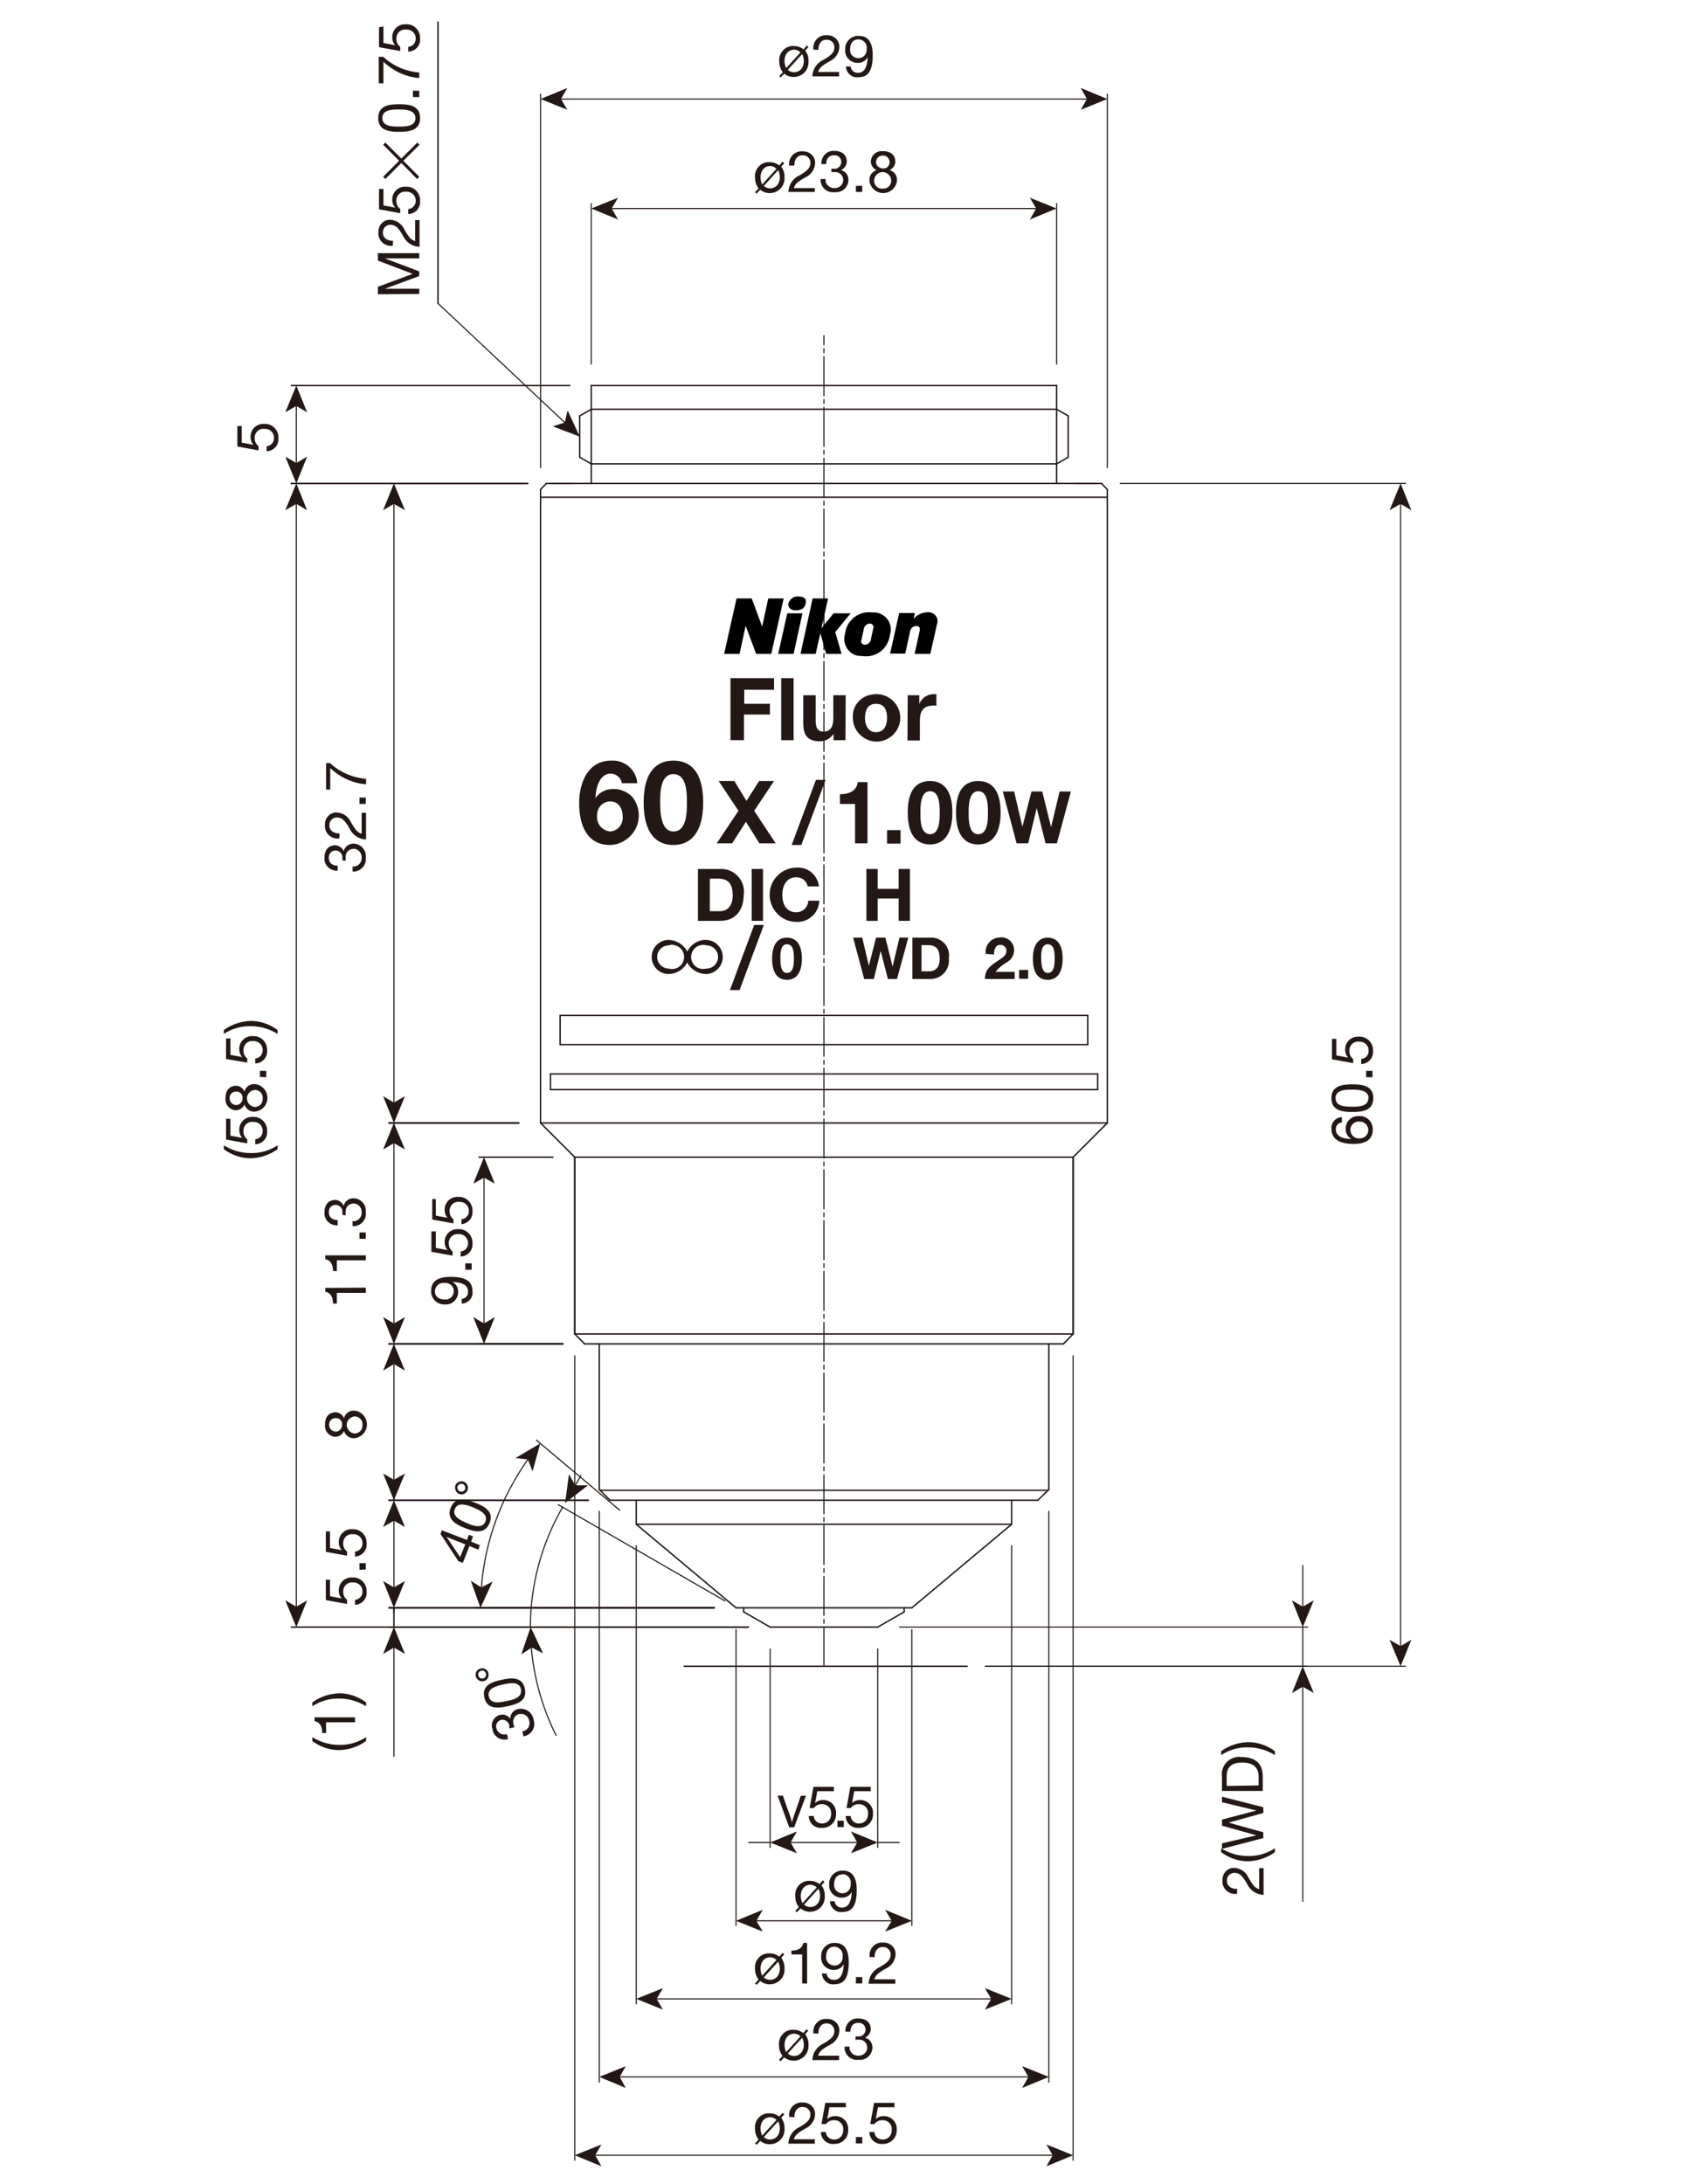 <?xml version="1.0" encoding="UTF-8"?>
<!-- Generator: Adobe Illustrator 23.0.1, SVG Export Plug-In . SVG Version: 6.00 Build 0)  -->
<svg xmlns="http://www.w3.org/2000/svg" xmlns:xlink="http://www.w3.org/1999/xlink" id="_x30_" x="0px" y="0px" width="612px" height="792px" viewBox="0 0 612 792" style="enable-background:new 0 0 612 792;" xml:space="preserve">
<style type="text/css">
	
		.st0{fill:none;stroke:#231815;stroke-width:0.4;stroke-linecap:round;stroke-linejoin:round;stroke-dasharray:14.17,1.42,1.42,1.42;}
	.st1{fill:none;stroke:#231815;stroke-width:0.51;stroke-linecap:round;stroke-linejoin:round;}
	.st2{fill:#231815;}
	.st3{fill:none;stroke:#231815;stroke-width:0.4;}
	.st4{fill:none;stroke:#231815;stroke-width:0.4;stroke-linecap:round;stroke-linejoin:round;}
</style>
<g id="MO_001_VIEW_PV">
	<g id="LINE">
		<line class="st0" x1="298.9" y1="604.2" x2="298.9" y2="121.7"></line>
	</g>
	<g id="LINE-2">
		<line class="st1" x1="350.9" y1="604.2" x2="248.2" y2="604.2"></line>
	</g>
	<g id="LINE-3">
		<line class="st1" x1="398.5" y1="175.3" x2="298.9" y2="175.3"></line>
	</g>
	<g id="LINE-4">
		<line class="st1" x1="387.5" y1="165.8" x2="387.5" y2="150.8"></line>
	</g>
	<g id="LINE-5">
		<line class="st1" x1="383.3" y1="175.3" x2="383.3" y2="168.2"></line>
	</g>
	<g id="LINE-6">
		<line class="st1" x1="387.5" y1="150.8" x2="383.3" y2="148.4"></line>
	</g>
	<g id="LINE-7">
		<line class="st1" x1="383.3" y1="168.2" x2="383.3" y2="148.4"></line>
	</g>
	<g id="LINE-8">
		<line class="st1" x1="383.3" y1="148.4" x2="383.3" y2="139.8"></line>
	</g>
	<g id="LINE-9">
		<line class="st1" x1="376.5" y1="544" x2="298.9" y2="544"></line>
	</g>
	<g id="LINE-10">
		<line class="st1" x1="383.3" y1="139.8" x2="298.9" y2="139.8"></line>
	</g>
	<g id="LINE-11">
		<line class="st1" x1="380.5" y1="540.1" x2="376.5" y2="544"></line>
	</g>
	<g id="LINE-12">
		<line class="st1" x1="399.6" y1="175.3" x2="390.4" y2="175.3"></line>
	</g>
	<g id="LINE-13">
		<line class="st1" x1="399.6" y1="175.3" x2="401.7" y2="177.5"></line>
	</g>
	<g id="LINE-14">
		<line class="st1" x1="401.7" y1="180.3" x2="298.9" y2="180.3"></line>
	</g>
	<g id="LINE-15">
		<line class="st1" x1="318.4" y1="590" x2="298.9" y2="590"></line>
	</g>
	<g id="LINE-16">
		<line class="st1" x1="318.4" y1="590" x2="328" y2="584.5"></line>
	</g>
	<g id="LINE-17">
		<line class="st1" x1="401.7" y1="407.2" x2="401.7" y2="177.5"></line>
	</g>
	<g id="LINE-18">
		<line class="st1" x1="389.3" y1="419.6" x2="401.7" y2="407.2"></line>
	</g>
	<g id="LINE-19">
		<line class="st1" x1="389.3" y1="483.7" x2="389.3" y2="419.6"></line>
	</g>
	<g id="LINE-20">
		<line class="st1" x1="385.8" y1="487.3" x2="298.9" y2="487.3"></line>
	</g>
	<g id="LINE-21">
		<line class="st1" x1="389.3" y1="483.7" x2="389.3" y2="419.6"></line>
	</g>
	<g id="LINE-22">
		<line class="st1" x1="389.3" y1="483.7" x2="385.8" y2="487.3"></line>
	</g>
	<g id="LINE-23">
		<line class="st1" x1="380.5" y1="540.1" x2="380.5" y2="487.3"></line>
	</g>
	<g id="LINE-24">
		<line class="st1" x1="330.8" y1="583" x2="367" y2="552.7"></line>
	</g>
	<g id="LINE-25">
		<line class="st1" x1="367" y1="552.7" x2="367" y2="544"></line>
	</g>
	<g id="LINE-26">
		<line class="st1" x1="298.9" y1="583" x2="330.8" y2="583"></line>
	</g>
	<g id="LINE-27">
		<line class="st1" x1="298.9" y1="552.7" x2="367" y2="552.7"></line>
	</g>
	<g id="LINE-28">
		<line class="st1" x1="380.1" y1="540.4" x2="298.9" y2="540.4"></line>
	</g>
	<g id="LINE-29">
		<line class="st1" x1="389.3" y1="483.7" x2="298.9" y2="483.7"></line>
	</g>
	<g id="LINE-30">
		<line class="st1" x1="389.3" y1="419.6" x2="298.9" y2="419.6"></line>
	</g>
	<g id="LINE-31">
		<line class="st1" x1="328" y1="584.5" x2="328" y2="583"></line>
	</g>
	<g id="LINE-32">
		<line class="st1" x1="298.9" y1="407.2" x2="401.7" y2="407.2"></line>
	</g>
	<g id="LINE-33">
		<line class="st1" x1="383.3" y1="148.4" x2="298.9" y2="148.4"></line>
	</g>
	<g id="LINE-34">
		<line class="st1" x1="383.3" y1="168.2" x2="298.9" y2="168.2"></line>
	</g>
	<g id="LINE-35">
		<line class="st1" x1="383.3" y1="168.2" x2="387.5" y2="165.8"></line>
	</g>
	<g id="LINE-36">
		<line class="st1" x1="199.3" y1="175.3" x2="298.9" y2="175.3"></line>
	</g>
	<g id="LINE-37">
		<line class="st1" x1="210.3" y1="165.8" x2="210.3" y2="150.8"></line>
	</g>
	<g id="LINE-38">
		<line class="st1" x1="214.5" y1="175.3" x2="214.5" y2="168.2"></line>
	</g>
	<g id="LINE-39">
		<line class="st1" x1="210.3" y1="150.8" x2="214.5" y2="148.4"></line>
	</g>
	<g id="LINE-40">
		<line class="st1" x1="214.5" y1="168.2" x2="214.5" y2="148.4"></line>
	</g>
	<g id="LINE-41">
		<line class="st1" x1="214.5" y1="148.4" x2="214.5" y2="139.8"></line>
	</g>
	<g id="LINE-42">
		<line class="st1" x1="221.3" y1="544" x2="298.9" y2="544"></line>
	</g>
	<g id="LINE-43">
		<line class="st1" x1="214.5" y1="139.8" x2="298.9" y2="139.8"></line>
	</g>
	<g id="LINE-44">
		<line class="st1" x1="217.4" y1="540.1" x2="221.3" y2="544"></line>
	</g>
	<g id="LINE-45">
		<line class="st1" x1="198.2" y1="175.3" x2="207.4" y2="175.3"></line>
	</g>
	<g id="LINE-46">
		<line class="st1" x1="198.2" y1="175.3" x2="196.1" y2="177.5"></line>
	</g>
	<g id="LINE-47">
		<line class="st1" x1="196.1" y1="180.3" x2="298.9" y2="180.3"></line>
	</g>
	<g id="LINE-48">
		<line class="st1" x1="279.4" y1="590" x2="298.9" y2="590"></line>
	</g>
	<g id="LINE-49">
		<line class="st1" x1="279.4" y1="590" x2="269.8" y2="584.5"></line>
	</g>
	<g id="LINE-50">
		<line class="st1" x1="196.1" y1="407.2" x2="196.1" y2="177.5"></line>
	</g>
	<g id="LINE-51">
		<line class="st1" x1="208.5" y1="419.6" x2="196.1" y2="407.2"></line>
	</g>
	<g id="LINE-52">
		<line class="st1" x1="208.5" y1="483.7" x2="208.5" y2="419.6"></line>
	</g>
	<g id="LINE-53">
		<line class="st1" x1="212.1" y1="487.3" x2="298.9" y2="487.3"></line>
	</g>
	<g id="LINE-54">
		<line class="st1" x1="208.5" y1="483.7" x2="208.5" y2="419.6"></line>
	</g>
	<g id="LINE-55">
		<line class="st1" x1="208.5" y1="483.7" x2="212.1" y2="487.3"></line>
	</g>
	<g id="LINE-56">
		<line class="st1" x1="217.4" y1="540.1" x2="217.4" y2="487.3"></line>
	</g>
	<g id="LINE-57">
		<line class="st1" x1="267" y1="583" x2="230.8" y2="552.7"></line>
	</g>
	<g id="LINE-58">
		<line class="st1" x1="230.8" y1="552.7" x2="230.8" y2="544"></line>
	</g>
	<g id="LINE-59">
		<line class="st1" x1="298.9" y1="583" x2="267" y2="583"></line>
	</g>
	<g id="LINE-60">
		<line class="st1" x1="298.9" y1="552.7" x2="230.8" y2="552.7"></line>
	</g>
	<g id="LINE-61">
		<line class="st1" x1="217.7" y1="540.4" x2="298.9" y2="540.4"></line>
	</g>
	<g id="LINE-62">
		<line class="st1" x1="208.5" y1="483.7" x2="298.9" y2="483.7"></line>
	</g>
	<g id="LINE-63">
		<line class="st1" x1="208.5" y1="419.6" x2="298.9" y2="419.6"></line>
	</g>
	<g id="LINE-64">
		<line class="st1" x1="269.8" y1="584.5" x2="269.8" y2="583"></line>
	</g>
	<g id="LINE-65">
		<line class="st1" x1="298.9" y1="407.2" x2="196.1" y2="407.2"></line>
	</g>
	<g id="LINE-66">
		<line class="st1" x1="214.5" y1="148.4" x2="298.9" y2="148.4"></line>
	</g>
	<g id="LINE-67">
		<line class="st1" x1="214.5" y1="168.2" x2="298.9" y2="168.2"></line>
	</g>
	<g id="LINE-68">
		<line class="st1" x1="214.5" y1="168.2" x2="210.3" y2="165.8"></line>
	</g>
	<g id="LINE-69">
		<line class="st1" x1="203.2" y1="378.8" x2="298.9" y2="378.8"></line>
	</g>
	<g id="LINE-70">
		<line class="st1" x1="199.7" y1="395.1" x2="298.9" y2="395.1"></line>
	</g>
	<g id="LINE-71">
		<line class="st1" x1="199.7" y1="389.4" x2="298.9" y2="389.4"></line>
	</g>
	<g id="LINE-72">
		<line class="st1" x1="203.2" y1="368.2" x2="298.9" y2="368.2"></line>
	</g>
	<g id="LINE-73">
		<line class="st1" x1="203.2" y1="378.8" x2="203.2" y2="368.2"></line>
	</g>
	<g id="LINE-74">
		<line class="st1" x1="199.7" y1="395.1" x2="199.7" y2="389.4"></line>
	</g>
	<g id="LINE-75">
		<line class="st1" x1="394.6" y1="378.8" x2="298.9" y2="378.8"></line>
	</g>
	<g id="LINE-76">
		<line class="st1" x1="398.2" y1="395.1" x2="298.9" y2="395.1"></line>
	</g>
	<g id="LINE-77">
		<line class="st1" x1="398.2" y1="389.4" x2="298.9" y2="389.4"></line>
	</g>
	<g id="LINE-78">
		<line class="st1" x1="394.6" y1="368.2" x2="298.9" y2="368.2"></line>
	</g>
	<g id="LINE-79">
		<line class="st1" x1="394.6" y1="378.8" x2="394.6" y2="368.2"></line>
	</g>
	<g id="LINE-80">
		<line class="st1" x1="398.2" y1="395.1" x2="398.2" y2="389.4"></line>
	</g>
	<g id="MTEXT">
		<path class="st2" d="M137.1,106.7V104l12.6-4.7l-12.6-4.8v-2.7h15v1.9h-12.5l12.5,4.7v1.7l-12.5,4.6h12.5v1.9L137.1,106.7z"></path>
		<path class="st2" d="M142.5,89.1c-2.5,0.4-4.9-1.4-5.2-3.9c0-0.3-0.1-0.6,0-0.9c-0.2-2.3,1.5-4.4,3.8-4.6c0.2,0,0.3,0,0.5,0    c2.2,0.1,4.2,1.5,5.1,3.5c1.1,1.9,2.1,3.8,3.9,4.2v-7.6h1.6v9.7c-2.7-0.1-5-1.7-6.1-4.2c-1.5-2.5-2.5-3.8-4.5-3.8    c-1.5,0-2.7,1.2-2.7,2.7c0,0.1,0,0.1,0,0.2c0,2.1,1.9,3,3.7,2.9L142.5,89.1z"></path>
		<path class="st2" d="M139.1,68.5v6l4.3,0.8l0,0c-0.7-0.7-1.1-1.7-1.1-2.8c-0.1-2.6,1.9-4.7,4.4-4.8c0.2,0,0.5,0,0.7,0    c2.7-0.1,4.9,2.1,5,4.7c0,0.2,0,0.3,0,0.5c0.2,2.4-1.6,4.5-4,4.7c-0.1,0-0.2,0-0.3,0v-1.8c1.6-0.1,2.8-1.5,2.7-3.1    c0-1.7-1.3-3.1-3.1-3.2c-0.1,0-0.3,0-0.4,0c-1.8-0.2-3.3,1.1-3.5,2.9c0,0.2,0,0.4,0,0.6c0,1.1,0.5,2.1,1.4,2.8v1.5l-7.7-1.4v-7.4    L139.1,68.5z"></path>
		<path class="st2" d="M151.4,51.7l0.8,0.8l-5.9,5.8l5.8,5.8l-0.8,0.8l-5.7-5.8l-5.8,5.8l-0.8-0.8l5.8-5.8l-5.8-5.8l0.8-0.8l5.8,5.8    L151.4,51.7z"></path>
		<path class="st2" d="M137.2,42.8c0-4.7,4.3-5,7.6-5s7.6,0.3,7.6,5s-4.3,5-7.6,5S137.2,47.5,137.2,42.8z M150.7,42.8    c0-3-3.8-3.1-6-3.1c-2.2,0-6,0-6,3.1c0,3.1,3.8,3.1,6,3.1C147,45.9,150.8,45.9,150.7,42.8L150.7,42.8z"></path>
		<path class="st2" d="M149.8,35.2v-2.3h2.3v2.3H149.8z"></path>
		<path class="st2" d="M139,20.6c3.6,3.3,8.2,5.3,13.1,5.7v2c-4.9-0.4-9.4-2.5-13-5.9v7.8h-1.7v-9.6H139z"></path>
		<path class="st2" d="M139.1,9.6v6l4.3,0.8l0,0c-0.7-0.7-1.1-1.7-1.1-2.8c-0.1-2.6,1.9-4.7,4.4-4.8c0.2,0,0.5,0,0.7,0    c2.7-0.1,4.9,2.1,5,4.7c0,0.2,0,0.3,0,0.5c0.2,2.4-1.6,4.5-4,4.7c-0.1,0-0.2,0-0.3,0v-1.7c1.6-0.1,2.8-1.5,2.7-3.1    c0-1.7-1.3-3.1-3.1-3.2c-0.1,0-0.3,0-0.4,0c-1.8-0.2-3.3,1.1-3.5,2.9c0,0.2,0,0.4,0,0.6c0,1.1,0.5,2.1,1.4,2.8v1.5l-7.7-1.4V9.9    L139.1,9.6z"></path>
	</g>
	<g id="MTEXT-2">
		<path class="st2" d="M292.1,18.3c0.8,1.1,1.3,2.5,1.2,3.9c0.2,3-2,5.5-5,5.7c-1.4,0.1-2.7-0.3-3.8-1.2l-1.3,1.4l-0.5-0.5l1.3-1.4    c-0.9-1.1-1.3-2.5-1.3-3.9c-0.3-2.8,1.8-5.4,4.6-5.6c0.2,0,0.4,0,0.7,0c1.3,0,2.5,0.4,3.5,1.2l1.2-1.4l0.6,0.6L292.1,18.3z     M290.4,19c-0.6-0.6-1.5-1-2.3-1c-1.9,0-3.5,1.5-3.5,4.1c0,0.9,0.2,1.8,0.6,2.6L290.4,19z M285.8,25.3c0.6,0.6,1.4,0.9,2.3,0.9    c1.9,0,3.5-1.5,3.5-4.1c0-0.9-0.2-1.7-0.6-2.5L285.8,25.3z"></path>
		<path class="st2" d="M295.1,18c-0.4-2.5,1.4-4.9,3.9-5.2c0.3,0,0.6-0.1,0.9,0c2.3-0.2,4.4,1.5,4.6,3.8c0,0.2,0,0.3,0,0.5    c-0.1,2.2-1.5,4.2-3.5,5.1c-1.9,1.1-3.8,2.1-4.2,3.9h7.6v1.6h-9.7c0.1-2.7,1.7-5,4.2-6.1c2.5-1.5,3.8-2.5,3.8-4.5    c0-1.5-1.2-2.7-2.7-2.7c-0.1,0-0.1,0-0.2,0c-2.1,0-3,1.9-2.9,3.7L295.1,18z"></path>
		<path class="st2" d="M308.6,24.1c0.1,1.4,1.3,2.4,2.7,2.3c2.2,0,3.3-1.9,3.5-5.7l0,0c-0.7,1.3-2,2.1-3.5,2.1    c-2.5,0.1-4.6-1.8-4.7-4.2c0-0.2,0-0.5,0-0.7c-0.1-2.6,1.9-4.7,4.4-4.9c0.2,0,0.3,0,0.5,0c2.8,0,5.1,1.5,5.1,7s-1.5,8-5.2,8    c-2.2,0.3-4.2-1.3-4.5-3.6c0-0.1,0-0.2,0-0.3L308.6,24.1z M311.3,14.3c-2.1,0-2.9,1.7-2.9,3.5c-0.2,1.7,1,3.1,2.7,3.3    c1.7,0.2,3.1-1,3.3-2.7c0-0.2,0-0.4,0-0.6c0.3-1.7-0.9-3.3-2.6-3.5C311.7,14.3,311.5,14.3,311.3,14.3L311.3,14.3z"></path>
	</g>
	<g id="LINE-81">
		<line class="st3" x1="203" y1="35.9" x2="394.9" y2="35.9"></line>
		<polygon class="st2" points="196.1,35.9 205.8,39.8 203.5,35.9 205.8,31.9   "></polygon>
		<polygon class="st2" points="401.7,35.9 392.1,39.8 394.3,35.9 392.1,31.9   "></polygon>
	</g>
	<g id="LINE-82">
		<line class="st4" x1="196.1" y1="169.6" x2="196.1" y2="34.1"></line>
	</g>
	<g id="LINE-83">
		<line class="st4" x1="401.7" y1="169.6" x2="401.7" y2="34.1"></line>
	</g>
	<g id="MTEXT-3">
		<path class="st2" d="M292.4,651.1l-4.3,11.5h-1.8l-4.2-11.5h1.9l2.4,6.8c0.4,1,0.7,2,0.9,2.9l0,0c0.2-0.9,0.6-1.9,0.9-2.9l2.3-6.7    L292.4,651.1z"></path>
		<path class="st2" d="M302.5,649.5h-6l-0.8,4.3l0,0c0.7-0.7,1.7-1.1,2.8-1.1c2.6-0.1,4.7,1.9,4.8,4.4c0,0.2,0,0.5,0,0.7    c0.1,2.7-2.1,4.9-4.7,5c-0.2,0-0.3,0-0.5,0c-2.4,0.2-4.5-1.6-4.7-4c0-0.1,0-0.2,0-0.3h1.8c0.1,1.6,1.5,2.8,3.1,2.7    c1.7,0,3.1-1.3,3.2-3.1c0-0.1,0-0.3,0-0.4c0.2-1.8-1.1-3.3-2.9-3.5c-0.2,0-0.4,0-0.6,0c-1.1,0-2.1,0.5-2.8,1.4h-1.5l1.4-7.7h7.4    L302.5,649.5z"></path>
		<path class="st2" d="M303.8,660.2h2.3v2.3h-2.3V660.2z"></path>
		<path class="st2" d="M315.9,649.5h-6l-0.8,4.3l0,0c0.7-0.7,1.7-1.1,2.8-1.1c2.6-0.1,4.7,1.9,4.8,4.4c0,0.2,0,0.5,0,0.7    c0.1,2.7-2.1,4.9-4.7,5c-0.2,0-0.3,0-0.5,0c-2.4,0.2-4.5-1.6-4.7-4c0-0.1,0-0.2,0-0.3h1.8c0.1,1.6,1.5,2.8,3.1,2.7    c1.7,0,3.1-1.3,3.2-3.1c0-0.1,0-0.3,0-0.4c0.2-1.8-1.1-3.3-2.9-3.5c-0.2,0-0.4,0-0.6,0c-1.1,0-2.1,0.5-2.8,1.4h-1.5l1.4-7.7h7.4    L315.9,649.5z"></path>
	</g>
	<g id="LINE-84">
		<line class="st3" x1="286.3" y1="668.1" x2="311.5" y2="668.1"></line>
		<polygon class="st2" points="279.4,668.1 289.1,672 286.8,668.1 289.1,664.1   "></polygon>
		<polygon class="st2" points="318.4,668.1 308.7,672 311,668.1 308.7,664.1   "></polygon>
	</g>
	<g id="LINE-85">
		<line class="st4" x1="279.4" y1="597.9" x2="279.4" y2="669.9"></line>
	</g>
	<g id="LINE-86">
		<line class="st4" x1="318.4" y1="597.9" x2="318.4" y2="669.9"></line>
	</g>
	<g id="LINE-87">
		<line class="st4" x1="271.6" y1="668.1" x2="279.4" y2="668.1"></line>
	</g>
	<g id="LINE-88">
		<line class="st4" x1="318.4" y1="668.1" x2="326.2" y2="668.1"></line>
	</g>
	<g id="MTEXT-4">
		<path class="st2" d="M283.4,709.9c0.8,1.1,1.3,2.5,1.2,3.9c0.2,3-2,5.5-5,5.7c-1.4,0.1-2.7-0.3-3.8-1.2l-1.3,1.4l-0.6-0.5l1.3-1.4    c-0.9-1.1-1.3-2.5-1.3-3.9c-0.3-2.8,1.8-5.4,4.6-5.6c0.2,0,0.4,0,0.7,0c1.3,0,2.5,0.4,3.5,1.2l1.2-1.4l0.6,0.6L283.4,709.9z     M281.7,710.7c-0.6-0.6-1.5-1-2.3-1c-1.9,0-3.5,1.5-3.5,4.1c0,0.9,0.2,1.8,0.6,2.6L281.7,710.7z M277.1,717    c0.6,0.6,1.4,0.9,2.3,0.9c1.9,0,3.5-1.5,3.5-4.1c0-0.9-0.2-1.7-0.6-2.5L277.1,717z"></path>
		<path class="st2" d="M292.8,719.2h-1.8v-10.5h-3.9v-1.4c2,0,3.9-0.6,4.3-2.8h1.4V719.2z"></path>
		<path class="st2" d="M299.9,715.6c0.1,1.4,1.3,2.4,2.7,2.3c2.2,0,3.3-1.9,3.5-5.7l0,0c-0.7,1.3-2,2.1-3.5,2.1    c-2.5,0.1-4.6-1.8-4.7-4.2c0-0.2,0-0.5,0-0.7c-0.1-2.6,1.9-4.7,4.4-4.9c0.2,0,0.3,0,0.5,0c2.8,0,5.1,1.5,5.1,7c0,5.5-1.5,8-5.2,8    c-2.2,0.3-4.2-1.3-4.5-3.6c0-0.1,0-0.2,0-0.3L299.9,715.6z M302.6,705.9c-2.1,0-2.9,1.7-2.9,3.5c-0.2,1.7,1,3.1,2.7,3.3    c1.7,0.2,3.1-1,3.3-2.7c0-0.2,0-0.4,0-0.6c0.2-1.7-0.9-3.2-2.6-3.5C302.9,705.9,302.7,705.9,302.6,705.9L302.6,705.9z"></path>
		<path class="st2" d="M310.5,716.9h2.3v2.3h-2.3V716.9z"></path>
		<path class="st2" d="M315.5,709.6c-0.4-2.5,1.4-4.9,3.9-5.2c0.3,0,0.6-0.1,0.9,0c2.3-0.2,4.4,1.5,4.6,3.8c0,0.2,0,0.3,0,0.5    c-0.1,2.2-1.5,4.2-3.5,5.1c-1.9,1.1-3.8,2.1-4.2,3.9h7.6v1.6h-9.7c0.1-2.7,1.7-5,4.2-6.1c2.5-1.5,3.8-2.5,3.8-4.5    c0-1.5-1.2-2.7-2.7-2.7c-0.1,0-0.1,0-0.2,0c-2.1,0-3,1.9-2.9,3.7L315.5,709.6z"></path>
	</g>
	<g id="LINE-89">
		<line class="st3" x1="237.7" y1="724.8" x2="360.1" y2="724.8"></line>
		<polygon class="st2" points="230.8,724.8 240.5,728.7 238.2,724.8 240.5,720.9   "></polygon>
		<polygon class="st2" points="367,724.8 357.3,728.7 359.6,724.8 357.3,720.9   "></polygon>
	</g>
	<g id="LINE-90">
		<line class="st4" x1="230.8" y1="560.5" x2="230.8" y2="726.6"></line>
	</g>
	<g id="LINE-91">
		<line class="st4" x1="367" y1="560.5" x2="367" y2="726.6"></line>
	</g>
	<g id="MTEXT-5">
		<path class="st2" d="M292.1,737.6c0.8,1.1,1.3,2.5,1.2,3.9c0.2,3-2,5.5-5,5.7c-1.4,0.1-2.7-0.3-3.8-1.2l-1.3,1.4l-0.6-0.5l1.3-1.4    c-0.9-1.1-1.3-2.5-1.3-3.9c-0.3-2.8,1.8-5.4,4.6-5.6c0.2,0,0.4,0,0.7,0c1.3,0,2.5,0.4,3.5,1.2l1.2-1.4l0.6,0.6L292.1,737.6z     M290.4,738.4c-0.6-0.6-1.5-1-2.3-1c-1.9,0-3.5,1.5-3.5,4.1c0,0.9,0.2,1.8,0.6,2.6L290.4,738.4z M285.8,744.6    c0.6,0.6,1.4,0.9,2.3,0.9c1.9,0,3.5-1.5,3.5-4.1c0-0.9-0.2-1.7-0.6-2.5L285.8,744.6z"></path>
		<path class="st2" d="M295.1,737.3c-0.4-2.5,1.4-4.9,3.9-5.2c0.3,0,0.6-0.1,0.9,0c2.3-0.2,4.4,1.5,4.6,3.8c0,0.2,0,0.3,0,0.5    c-0.1,2.2-1.5,4.2-3.5,5.1c-1.9,1.1-3.8,2.1-4.2,3.9h7.6v1.6h-9.7c0.1-2.7,1.7-5,4.2-6.1c2.5-1.5,3.8-2.5,3.8-4.5    c0-1.5-1.2-2.7-2.7-2.7c-0.1,0-0.1,0-0.2,0c-2.1,0-3,1.9-2.9,3.7L295.1,737.3z"></path>
		<path class="st2" d="M310.4,738.4h0.8c1.4,0.2,2.6-0.8,2.8-2.2c0-0.1,0-0.2,0-0.3c0-1.3-1-2.4-2.4-2.4c-0.1,0-0.2,0-0.3,0    c-2,0-2.8,1.5-2.8,3.2h-1.8c-0.2-2.4,1.6-4.6,4-4.8c0.2,0,0.4,0,0.6,0c2.6,0,4.6,1.2,4.6,4c-0.1,1.3-0.9,2.4-2.1,3l0,0    c1.6,0.4,2.7,1.8,2.7,3.5c0,2.5-2.1,4.6-4.6,4.5c-0.2,0-0.3,0-0.5,0c-2.5,0.3-4.7-1.5-5-4c0-0.3,0-0.6,0-0.8h1.8    c-0.2,1.7,1.1,3.1,2.7,3.3c0.2,0,0.3,0,0.5,0c1.6,0.1,3.1-1.1,3.2-2.7c0-0.1,0-0.1,0-0.2c0-1.6-1.2-2.9-2.8-2.9    c-0.1,0-0.3,0-0.4,0h-1.1L310.4,738.4z"></path>
	</g>
	<g id="LINE-92">
		<line class="st3" x1="224.2" y1="753.1" x2="373.6" y2="753.1"></line>
		<polygon class="st2" points="217.4,753.1 227,757.1 224.8,753.1 227,749.2   "></polygon>
		<polygon class="st2" points="380.5,753.1 370.8,757.1 373.1,753.1 370.8,749.2   "></polygon>
	</g>
	<g id="LINE-93">
		<line class="st4" x1="217.4" y1="548" x2="217.4" y2="755"></line>
	</g>
	<g id="LINE-94">
		<line class="st4" x1="380.5" y1="548" x2="380.5" y2="755"></line>
	</g>
	<g id="MTEXT-6">
		<path class="st2" d="M283.4,767.9c0.8,1.1,1.3,2.5,1.2,3.9c0.2,3-2,5.5-5,5.7c-1.4,0.1-2.7-0.3-3.8-1.2l-1.3,1.4l-0.6-0.5l1.3-1.4    c-0.9-1.1-1.3-2.5-1.3-3.9c-0.3-2.8,1.8-5.4,4.6-5.6c0.2,0,0.4,0,0.7,0c1.3,0,2.5,0.4,3.5,1.2l1.2-1.4l0.6,0.6L283.4,767.9z     M281.7,768.7c-0.6-0.6-1.5-1-2.3-1c-1.9,0-3.5,1.5-3.5,4.1c0,0.9,0.2,1.8,0.6,2.6L281.7,768.7z M277.1,774.9    c0.6,0.6,1.4,0.9,2.3,0.9c1.9,0,3.5-1.5,3.5-4.1c0-0.9-0.2-1.7-0.6-2.5L277.1,774.9z"></path>
		<path class="st2" d="M286.3,767.6c-0.4-2.5,1.4-4.9,3.9-5.2c0.3,0,0.6-0.1,0.9,0c2.3-0.2,4.4,1.5,4.6,3.8c0,0.2,0,0.3,0,0.5    c-0.1,2.2-1.5,4.2-3.5,5.1c-1.9,1.1-3.8,2.1-4.2,3.9h7.6v1.6H286c0.1-2.7,1.7-5,4.2-6.1c2.5-1.5,3.8-2.5,3.8-4.5    c0-1.5-1.2-2.7-2.7-2.7c-0.1,0-0.1,0-0.2,0c-2.1,0-3,1.9-2.9,3.7L286.3,767.6z"></path>
		<path class="st2" d="M306.9,764.1h-6l-0.8,4.3l0,0c0.7-0.7,1.7-1.1,2.8-1.1c2.6-0.1,4.7,1.9,4.8,4.4c0,0.2,0,0.5,0,0.7    c0.1,2.7-2.1,4.9-4.7,5c-0.2,0-0.3,0-0.5,0c-2.4,0.2-4.5-1.6-4.7-4c0-0.1,0-0.2,0-0.3h1.8c0.1,1.6,1.5,2.8,3.1,2.7    c1.7,0,3.1-1.3,3.2-3.1c0-0.1,0-0.3,0-0.4c0.2-1.8-1.1-3.3-2.9-3.5c-0.2,0-0.4,0-0.6,0c-1.1,0-2.1,0.5-2.8,1.4H298l1.4-7.7h7.4    L306.9,764.1z"></path>
		<path class="st2" d="M310.5,774.9h2.3v2.3h-2.3V774.9z"></path>
		<path class="st2" d="M324.5,764.1h-6l-0.8,4.3l0,0c0.7-0.7,1.7-1.1,2.8-1.1c2.6-0.1,4.7,1.9,4.8,4.4c0,0.2,0,0.5,0,0.7    c0.1,2.7-2.1,4.9-4.7,5c-0.2,0-0.3,0-0.5,0c-2.4,0.2-4.5-1.6-4.7-4c0-0.1,0-0.2,0-0.3h1.8c0.1,1.6,1.5,2.8,3.1,2.7    c1.7,0,3.1-1.3,3.2-3.1c0-0.1,0-0.3,0-0.4c0.2-1.8-1.1-3.3-2.9-3.5c-0.2,0-0.4,0-0.6,0c-1.1,0-2.1,0.5-2.8,1.4h-1.5l1.4-7.7h7.4    L324.5,764.1z"></path>
	</g>
	<g id="LINE-95">
		<line class="st3" x1="215.4" y1="781.5" x2="382.5" y2="781.5"></line>
		<polygon class="st2" points="208.5,781.5 218.2,785.5 215.9,781.5 218.2,777.6   "></polygon>
		<polygon class="st2" points="389.3,781.5 379.6,785.5 381.9,781.5 379.6,777.6   "></polygon>
	</g>
	<g id="LINE-96">
		<line class="st4" x1="208.5" y1="491.6" x2="208.5" y2="783.3"></line>
	</g>
	<g id="LINE-97">
		<line class="st4" x1="389.3" y1="491.6" x2="389.3" y2="783.3"></line>
	</g>
	<g id="MTEXT-7">
		<path class="st2" d="M117.9,516.6c0-3.3,1.9-4.5,3.8-4.5c1.3,0,2.5,0.8,3.1,2.1c0.4-1.7,2-2.8,3.7-2.7c2.8,0.2,4.8,2.7,4.6,5.4    c-0.2,2.4-2.1,4.4-4.6,4.6c-1.7,0.1-3.2-1-3.7-2.6c-0.5,1.2-1.7,2-3.1,2.1c-2.2-0.1-3.9-1.9-3.8-4.1    C117.9,516.8,117.9,516.7,117.9,516.6z M124.1,516.6c0.1-1.3-0.8-2.3-2.1-2.4c-0.1,0-0.2,0-0.3,0c-1.2,0-2.3,1-2.3,2.2    c0,0.1,0,0.2,0,0.3c0,1.3,1,2.3,2.3,2.4S124.2,518,124.1,516.6C124.2,516.7,124.2,516.7,124.1,516.6L124.1,516.6z M131.5,516.6    c0.1-1.6-1.1-2.9-2.7-3c-0.1,0-0.1,0-0.2,0c-1.7,0.2-3,1.7-2.8,3.4c0.2,1.5,1.3,2.6,2.8,2.8c1.6,0,2.9-1.2,2.9-2.8    c0-0.2,0-0.3,0-0.5L131.5,516.6z"></path>
	</g>
	<g id="LINE-98">
		<line class="st3" x1="142.9" y1="494.2" x2="142.9" y2="537.1"></line>
		<polygon class="st2" points="142.9,487.3 139,497 142.9,494.6 146.9,497   "></polygon>
		<polygon class="st2" points="142.9,544 139,534.3 142.9,536.6 146.9,534.3   "></polygon>
	</g>
	<g id="LINE-99">
		<line class="st1" x1="204.2" y1="487.3" x2="141.1" y2="487.3"></line>
	</g>
	<g id="LINE-100">
		<line class="st1" x1="213.4" y1="544" x2="141.1" y2="544"></line>
	</g>
	<g id="MTEXT-8">
		<path class="st2" d="M119.7,572.8v6l4.3,0.8l0,0c-0.7-0.7-1.1-1.7-1.1-2.8c-0.1-2.6,1.9-4.7,4.4-4.8c0.2,0,0.5,0,0.7,0    c2.7-0.1,4.9,2.1,5,4.7c0,0.2,0,0.3,0,0.5c0.2,2.4-1.6,4.5-4,4.7c-0.1,0-0.1,0-0.2,0v-1.8c1.6-0.1,2.8-1.5,2.7-3.1    c0-1.7-1.3-3.1-3.1-3.2c-0.1,0-0.3,0-0.4,0c-1.8-0.2-3.3,1.1-3.5,2.9c0,0.2,0,0.4,0,0.6c0,1.1,0.5,2.1,1.4,2.8v1.5l-7.7-1.4v-7.4    L119.7,572.8z"></path>
		<path class="st2" d="M130.4,569.2v-2.4h2.3v2.3L130.4,569.2z"></path>
		<path class="st2" d="M119.7,555.3v6l4.3,0.8l0,0c-0.7-0.7-1.1-1.7-1.1-2.8c-0.1-2.6,1.9-4.7,4.4-4.8c0.2,0,0.5,0,0.7,0    c2.7-0.1,4.9,2.1,5,4.7c0,0.2,0,0.3,0,0.5c0.2,2.4-1.6,4.5-4,4.7c-0.1,0-0.1,0-0.2,0v-1.8c1.6-0.1,2.8-1.5,2.7-3.1    c0-1.7-1.3-3.1-3.1-3.2c-0.1,0-0.3,0-0.4,0c-1.8-0.2-3.3,1.1-3.5,2.9c0,0.2,0,0.4,0,0.6c0,1.1,0.5,2.1,1.4,2.8v1.5l-7.7-1.4v-7.4    L119.7,555.3z"></path>
	</g>
	<g id="LINE-101">
		<line class="st3" x1="142.9" y1="550.9" x2="142.9" y2="576.1"></line>
		<polygon class="st2" points="142.9,544 139,553.7 142.9,551.4 146.9,553.7   "></polygon>
		<polygon class="st2" points="142.9,583 139,573.3 142.9,575.6 146.9,573.3   "></polygon>
	</g>
	<g id="LINE-102">
		<line class="st1" x1="213.4" y1="544" x2="141.1" y2="544"></line>
	</g>
	<g id="LINE-103">
		<line class="st1" x1="259.1" y1="583" x2="141.1" y2="583"></line>
	</g>
	<g id="LINE-104">
		<line class="st1" x1="142.9" y1="542.4" x2="142.9" y2="544"></line>
	</g>
	<g id="LINE-105">
		<line class="st1" x1="142.9" y1="583" x2="142.9" y2="584.6"></line>
	</g>
	<g id="MTEXT-9">
		<path class="st2" d="M132.8,631.3c-2.9,2.1-6.3,3.2-9.8,3.3c-3.5,0-6.9-1.2-9.7-3.3v-1.4c2.9,1.8,6.2,2.8,9.7,2.8    c3.5,0.1,6.9-0.9,9.8-2.8V631.3z"></path>
		<path class="st2" d="M128.8,622.7v1.8h-10.5v3.9h-1.4c0-2-0.6-3.9-2.8-4.3v-1.4H128.8z"></path>
		<path class="st2" d="M132.8,618.7c-2.9-1.8-6.2-2.8-9.7-2.8c-3.5-0.1-6.9,0.9-9.8,2.8v-1.4c2.9-2.1,6.3-3.2,9.8-3.3    c3.5,0,6.9,1.2,9.7,3.3V618.7z"></path>
	</g>
	<g id="LINE-106">
		<line class="st1" x1="142.9" y1="583" x2="142.9" y2="590"></line>
	</g>
	<g id="LINE-107">
		<line class="st1" x1="259.1" y1="583" x2="141.1" y2="583"></line>
	</g>
	<g id="LINE-108">
		<line class="st1" x1="271.5" y1="590" x2="141.1" y2="590"></line>
	</g>
	<g id="LINE-109">
		<line class="st3" x1="142.9" y1="596.9" x2="142.9" y2="637"></line>
		<polygon class="st2" points="142.9,590 139,599.7 142.9,597.4 146.9,599.7   "></polygon>
	</g>
	<g id="LINE-110">
		<line class="st3" x1="208.5" y1="539" x2="210.8" y2="534.9"></line>
		<polygon class="st2" points="205,545 213.3,538.6 208.7,538.6 206.4,534.6   "></polygon>
	</g>
	<g id="MTEXT-10">
		<path class="st2" d="M100.7,416.7c-2.9,2.1-6.3,3.2-9.8,3.3c-3.5,0-6.9-1.2-9.7-3.3v-1.4c2.9,1.8,6.2,2.8,9.7,2.8    c3.5,0.1,6.9-0.9,9.8-2.8V416.7z"></path>
		<path class="st2" d="M83.6,405.8v6l4.3,0.8l0,0c-0.7-0.7-1.1-1.7-1.1-2.8c-0.1-2.6,1.9-4.7,4.4-4.8c0.2,0,0.5,0,0.7,0    c2.7-0.1,4.9,2.1,5,4.7c0,0.2,0,0.3,0,0.5c0.2,2.4-1.6,4.5-4,4.7c-0.1,0-0.2,0-0.3,0v-1.8c1.6-0.1,2.8-1.5,2.7-3.1    c0-1.7-1.3-3.1-3.1-3.2c-0.1,0-0.3,0-0.4,0c-1.8-0.2-3.3,1.1-3.5,2.9c0,0.2,0,0.4,0,0.6c0,1.1,0.5,2.1,1.4,2.8v1.5l-7.7-1.4v-7.5    H83.6z"></path>
		<path class="st2" d="M81.8,398.2c0-3.3,1.9-4.5,3.8-4.5c1.3,0,2.5,0.8,3.1,2.1c0.4-1.7,2-2.8,3.7-2.7c2.8,0.2,4.8,2.7,4.6,5.4    c-0.2,2.4-2.1,4.4-4.6,4.6c-1.7,0.1-3.2-1-3.7-2.6c-0.5,1.2-1.7,2-3.1,2.1c-2.2-0.1-3.9-1.9-3.8-4.1    C81.7,398.3,81.8,398.3,81.8,398.2z M88,398.2c0.1-1.3-0.8-2.3-2.1-2.4c-0.1,0-0.2,0-0.3,0c-1.2,0-2.3,1-2.3,2.2    c0,0.1,0,0.2,0,0.3c0,1.3,1,2.3,2.3,2.4S88.1,399.5,88,398.2C88.1,398.2,88.1,398.2,88,398.2L88,398.2z M95.3,398.2    c0.1-1.6-1.1-2.9-2.7-3c-0.1,0-0.1,0-0.2,0c-1.7,0.2-3,1.7-2.8,3.4c0.2,1.5,1.3,2.6,2.8,2.8c1.6,0,2.9-1.2,2.9-2.8    c0-0.2,0-0.4,0-0.5V398.2z"></path>
		<path class="st2" d="M94.3,390.5v-2.2h2.3v2.3L94.3,390.5z"></path>
		<path class="st2" d="M83.6,376.5v6l4.3,0.8l0,0c-0.7-0.7-1.1-1.7-1.1-2.8c-0.1-2.6,1.9-4.7,4.4-4.8c0.2,0,0.5,0,0.7,0    c2.7-0.1,4.9,2.1,5,4.7c0,0.2,0,0.3,0,0.5c0.2,2.4-1.6,4.5-4,4.7c-0.1,0-0.2,0-0.3,0v-1.8c1.6-0.1,2.8-1.5,2.7-3.1    c0-1.7-1.3-3.1-3.1-3.2c-0.1,0-0.3,0-0.4,0c-1.8-0.2-3.3,1.1-3.5,2.9c0,0.2,0,0.4,0,0.6c0,1.1,0.5,2.1,1.4,2.8v1.5L82,384v-7.4    L83.6,376.5z"></path>
		<path class="st2" d="M100.7,374.9c-2.9-1.8-6.2-2.8-9.7-2.8c-3.5-0.1-6.9,0.9-9.8,2.8v-1.4c2.9-2.1,6.3-3.2,9.8-3.3    c3.5,0,6.9,1.2,9.7,3.3V374.9z"></path>
	</g>
	<g id="LINE-111">
		<line class="st3" x1="107.5" y1="583.1" x2="107.5" y2="182.2"></line>
		<polygon class="st2" points="107.5,590 111.4,580.3 107.5,582.6 103.5,580.3   "></polygon>
		<polygon class="st2" points="107.5,175.3 111.4,185 107.5,182.7 103.5,185   "></polygon>
	</g>
	<g id="LINE-112">
		<line class="st1" x1="271.5" y1="590" x2="105.7" y2="590"></line>
	</g>
	<g id="LINE-113">
		<line class="st1" x1="191.4" y1="175.3" x2="105.7" y2="175.3"></line>
	</g>
	<g id="MTEXT-11">
		<path class="st2" d="M87.7,154.5v6l4.3,0.8l0,0c-0.7-0.7-1.1-1.7-1.1-2.8c-0.1-2.6,1.9-4.7,4.4-4.8c0.2,0,0.5,0,0.7,0    c2.7-0.1,4.9,2.1,5,4.7c0,0.2,0,0.3,0,0.5c0.2,2.4-1.6,4.5-4,4.7c-0.1,0-0.2,0-0.3,0v-1.8c1.6-0.1,2.8-1.5,2.7-3.1    c0-1.7-1.3-3.1-3.1-3.2c-0.1,0-0.3,0-0.4,0c-1.8-0.2-3.3,1.1-3.5,2.9c0,0.2,0,0.4,0,0.6c0,1.1,0.5,2.1,1.4,2.8v1.5l-7.7-1.4v-7.4    L87.7,154.5z"></path>
	</g>
	<g id="LINE-114">
		<line class="st3" x1="107.5" y1="168.5" x2="107.5" y2="146.7"></line>
		<polygon class="st2" points="107.5,175.3 111.4,165.6 107.5,167.9 103.5,165.6   "></polygon>
		<polygon class="st2" points="107.5,139.8 111.4,149.5 107.5,147.2 103.5,149.5   "></polygon>
	</g>
	<g id="LINE-115">
		<line class="st1" x1="191.4" y1="175.3" x2="105.7" y2="175.3"></line>
	</g>
	<g id="LINE-116">
		<line class="st1" x1="206.7" y1="139.8" x2="105.7" y2="139.8"></line>
	</g>
	<g id="MTEXT-12">
		<path class="st2" d="M486.8,407c-1.3,0.1-2.3,1.2-2.2,2.5c0,3,3.5,3.5,5.6,3.5l0,0c-1.3-0.8-2.1-2.2-2-3.7    c-0.1-2.5,1.9-4.5,4.3-4.6c0.2,0,0.3,0,0.5,0c2.6-0.2,4.8,1.8,5,4.4c0,0.2,0,0.4,0,0.6c0,4.4-4,5.1-7,5.1c-4.1,0-8-1.2-8-5.5    c-0.2-2.1,1.4-4,3.5-4.2c0.1,0,0.2,0,0.3,0L486.8,407z M493.3,412.8c1.7,0,3.1-1.4,3.1-3c0-1.7-1.4-3.1-3-3.1c0,0,0,0,0,0    c-1.6-0.3-3.2,0.8-3.5,2.5c0,0.2,0,0.4,0,0.5c0,1.7,1.3,3.1,3,3.1C492.9,412.8,493.1,412.8,493.3,412.8L493.3,412.8z"></path>
		<path class="st2" d="M483,398.2c0-4.7,4.3-5,7.6-5c3.3,0,7.6,0.3,7.6,5s-4.3,5-7.6,5C487.3,403.2,483,402.9,483,398.2z     M496.5,398.2c0-3-3.8-3.1-6-3.1s-6,0-6,3.1s3.8,3.1,6,3.1s5.9,0,5.9-3.1H496.5z"></path>
		<path class="st2" d="M495.6,390.6v-2.3h2.3v2.3H495.6z"></path>
		<path class="st2" d="M484.8,376.7v6l4.3,0.8l0,0c-0.7-0.7-1.1-1.7-1.1-2.8c-0.1-2.6,1.9-4.7,4.4-4.8c0.2,0,0.5,0,0.7,0    c2.7-0.1,4.9,2.1,5,4.7c0,0.2,0,0.3,0,0.5c0.2,2.4-1.6,4.5-4,4.7c-0.1,0-0.2,0-0.3,0v-1.8c1.6-0.1,2.8-1.5,2.7-3.1    c0-1.7-1.3-3.1-3.1-3.2c-0.1,0-0.3,0-0.4,0c-1.8-0.2-3.3,1.1-3.5,2.9c0,0.2,0,0.4,0,0.6c0,1.1,0.5,2.1,1.4,2.8v1.5l-7.7-1.4v-7.4    L484.8,376.7z"></path>
	</g>
	<g id="LINE-117">
		<line class="st3" x1="508.1" y1="182.2" x2="508.1" y2="597.4"></line>
		<polygon class="st2" points="508.1,175.3 504.1,185 508.1,182.7 512,185   "></polygon>
		<polygon class="st2" points="508.1,604.2 504.1,594.6 508.1,596.9 512,594.6   "></polygon>
	</g>
	<g id="LINE-118">
		<line class="st4" x1="406.4" y1="175.3" x2="509.9" y2="175.3"></line>
	</g>
	<g id="LINE-119">
		<line class="st4" x1="357.5" y1="604.2" x2="509.9" y2="604.2"></line>
	</g>
	<g id="MTEXT-13">
		<path class="st2" d="M448.7,686.7c-2.5,0.4-4.9-1.4-5.2-3.9c0-0.3-0.1-0.6,0-0.9c-0.2-2.3,1.5-4.4,3.8-4.6c0.2,0,0.3,0,0.5,0    c2.2,0.1,4.2,1.5,5.1,3.5c1.1,1.9,2.1,3.8,3.9,4.2v-7.6h1.6v9.7c-2.7-0.1-5-1.7-6.1-4.2c-1.5-2.5-2.5-3.8-4.5-3.8    c-1.5,0-2.7,1.2-2.7,2.7c0,0.1,0,0.1,0,0.2c0,2.1,1.9,3,3.7,2.9V686.7z"></path>
		<path class="st2" d="M462.5,671.6c-2.9,2.1-6.3,3.2-9.8,3.3c-3.5,0-6.9-1.2-9.7-3.3v-1.4c2.9,1.8,6.2,2.8,9.7,2.8    c3.5,0.1,6.9-0.9,9.8-2.8V671.6z"></path>
		<path class="st2" d="M458.3,655.3v2.1l-12.6,3.5l0,0l12.6,3.5v2.1l-15,3.9v-2l12.5-2.9l0,0l-12.5-3.5v-2.2l12.5-3.3l0,0l-12.5-3    v-2L458.3,655.3z"></path>
		<path class="st2" d="M443.3,649.4v-5.1c-0.5-3.5,1.9-6.7,5.4-7.2c0.5-0.1,1-0.1,1.6,0c5,0,7.8,2.2,7.8,7.2v5.1H443.3z     M456.6,647.4v-3.3c0-1.4-0.4-5-5.9-5c-3.5,0-5.7,1.3-5.7,5v3.5L456.6,647.4z"></path>
		<path class="st2" d="M462.5,636.4c-2.9-1.8-6.2-2.8-9.7-2.8c-3.5-0.1-6.9,0.9-9.8,2.8v-1.4c2.9-2.1,6.3-3.2,9.8-3.3    c3.5,0,6.9,1.2,9.7,3.3V636.4z"></path>
	</g>
	<g id="LINE-120">
		<line class="st4" x1="472.6" y1="590" x2="472.6" y2="604.2"></line>
	</g>
	<g id="LINE-121">
		<line class="st3" x1="472.6" y1="583.1" x2="472.6" y2="567.5"></line>
		<polygon class="st2" points="472.6,590 476.6,580.3 472.6,582.6 468.7,580.3   "></polygon>
	</g>
	<g id="LINE-122">
		<line class="st4" x1="326.3" y1="590" x2="474.4" y2="590"></line>
	</g>
	<g id="LINE-123">
		<line class="st4" x1="357.5" y1="604.2" x2="474.4" y2="604.2"></line>
	</g>
	<g id="LINE-124">
		<line class="st3" x1="472.6" y1="611.1" x2="472.6" y2="689.6"></line>
		<polygon class="st2" points="472.6,604.2 468.7,613.9 472.6,611.6 476.6,613.9   "></polygon>
	</g>
	<g id="MTEXT-14">
		<path class="st2" d="M169.4,558.4l0.7-1.9l1.5,0.6l-0.7,1.9l3.2,1.3l-0.6,1.6l-3.2-1.3l-2.4,6.1l-1.6-0.6l-6.5-9.9l0.5-1.3    L169.4,558.4z M168.8,560l-6.8-2.7l0,0l4.9,7.3L168.8,560z"></path>
		<path class="st2" d="M163.5,546.7c1.7-4.3,5.8-3,8.9-1.8s7,3.1,5.2,7.4s-5.8,3-8.9,1.8C165.7,552.9,161.8,551,163.5,546.7z     M176.1,551.7c1.1-2.8-2.4-4.2-4.4-5.1c-2.1-0.8-5.6-2.2-6.7,0.6c-1.1,2.8,2.4,4.2,4.4,5.1C171.4,553.2,175,554.5,176.1,551.7    L176.1,551.7z"></path>
		<path class="st2" d="M165.2,538.6c0.5-1.2,1.9-1.8,3.1-1.3c1.2,0.5,1.8,1.9,1.3,3.1c-0.5,1.2-1.9,1.8-3.1,1.3c0,0,0,0,0,0    C165.4,541.2,164.8,539.8,165.2,538.6z M168.7,540c0.3-0.7-0.1-1.6-0.8-1.9c-0.7-0.3-1.6,0.1-1.9,0.8c-0.3,0.7,0.1,1.6,0.8,1.9    c0,0,0,0,0,0C167.6,541.1,168.5,540.7,168.7,540C168.8,540,168.8,540,168.7,540L168.7,540z"></path>
	</g>
	<g id="ARC">
		<path class="st3" d="M191.8,528.8c-10,13.9-16,30.3-17.2,47.3"></path>
		<polygon class="st2" points="196,523.4 187,528.7 191.5,529.2 193.2,533.5   "></polygon>
		<polygon class="st2" points="174.3,583 170.8,573.2 174.6,575.6 178.7,573.5   "></polygon>
	</g>
	<g id="LINE-125">
		<line class="st4" x1="224.8" y1="547.6" x2="194.6" y2="522.2"></line>
	</g>
	<g id="LINE-126">
		<line class="st1" x1="259.1" y1="583" x2="172.5" y2="583"></line>
	</g>
	<g id="MTEXT-15">
		<path class="st2" d="M184.8,626.7c0-0.3,0-0.5,0-0.8c-0.1-1.4-1.4-2.4-2.7-2.3c-0.1,0-0.2,0-0.2,0c-1.3,0.3-2.1,1.5-1.9,2.8    c0,0.1,0,0.2,0.1,0.3c0.3,1.5,1.8,2.5,3.4,2.2c0.1,0,0.3-0.1,0.4-0.1l0.4,1.8c-2.3,0.7-4.8-0.6-5.5-2.9c-0.1-0.2-0.1-0.4-0.1-0.6    c-0.8-2,0.2-4.3,2.2-5.1c0.2-0.1,0.5-0.2,0.7-0.2c1.3-0.3,2.7,0.3,3.5,1.4l0,0c0-1.7,1.2-3.2,2.9-3.5c2.5-0.5,4.9,1,5.5,3.5    c0,0.2,0.1,0.3,0.1,0.5c0.8,2.4-0.5,4.9-2.9,5.7c-0.3,0.1-0.5,0.1-0.8,0.2l-0.4-1.8c1.7-0.2,2.8-1.8,2.6-3.4c0-0.1,0-0.2-0.1-0.3    c-0.2-1.6-1.6-2.8-3.3-2.6c-0.1,0-0.2,0-0.3,0c-1.5,0.3-2.5,1.8-2.2,3.4c0,0.1,0.1,0.2,0.1,0.4c0.1,0.3,0.2,0.7,0.3,1L184.8,626.7    z"></path>
		<path class="st2" d="M175.7,615.5c-1-4.6,3.1-5.7,6.3-6.4c3.2-0.7,7.5-1.3,8.4,3.2c1,4.6-3.1,5.7-6.3,6.4    C180.9,619.4,176.7,620,175.7,615.5z M189,612.5c-0.7-3-4.3-2.2-6.5-1.7c-2.2,0.5-5.8,1.3-5.2,4.3c0.7,3,4.3,2.2,6.5,1.7    C186,616.4,189.6,615.6,189,612.5L189,612.5z"></path>
		<path class="st2" d="M172.6,607.8c-0.3-1.3,0.5-2.6,1.8-2.8c1.3-0.3,2.6,0.5,2.8,1.8c0.3,1.3-0.5,2.6-1.8,2.8    C174.1,609.9,172.9,609,172.6,607.8C172.6,607.8,172.6,607.8,172.6,607.8z M176.3,606.9c-0.2-0.8-0.9-1.3-1.7-1.1    c-0.8,0.2-1.3,0.9-1.1,1.7c0.2,0.8,0.9,1.3,1.7,1.1l0,0C176,608.5,176.5,607.8,176.3,606.9C176.3,607,176.3,607,176.3,606.9    L176.3,606.9z"></path>
	</g>
	<g id="ARC-2">
		<path class="st4" d="M204.1,546.5c-7.6,13.2-11.7,28.2-11.7,43.5"></path>
	</g>
	<g id="LINE-127">
		<line class="st4" x1="263" y1="580.5" x2="202.5" y2="545.6"></line>
	</g>
	<g id="LINE-128">
		<line class="st4" x1="271.5" y1="590" x2="190.6" y2="590"></line>
	</g>
	<g id="ARC-3">
		<path class="st3" d="M192.7,596.9c0.9,11.3,4,22.3,9.1,32.5"></path>
		<polygon class="st2" points="192.5,590 189.1,599.9 192.9,597.4 197,599.5   "></polygon>
	</g>
	<g id="MTEXT-16">
		<path class="st2" d="M124.2,312c0-0.3,0-0.5,0-0.8c0.2-1.4-0.8-2.6-2.2-2.8c-0.1,0-0.2,0-0.3,0c-1.3,0-2.4,1-2.4,2.4    c0,0.1,0,0.2,0,0.3c0,2,1.5,2.8,3.2,2.8v1.8c-2.4,0.2-4.6-1.6-4.8-4c0-0.2,0-0.4,0-0.6c0-2.6,1.2-4.6,4-4.6c1.3,0.1,2.4,0.9,3,2.1    l0,0c0.4-1.6,1.8-2.7,3.5-2.7c2.5,0,4.6,2.1,4.5,4.6c0,0.2,0,0.3,0,0.5c0.3,2.5-1.5,4.7-4,5c-0.3,0-0.6,0-0.8,0v-1.8    c1.7,0.2,3.1-1.1,3.3-2.7c0-0.2,0-0.3,0-0.5c0.1-1.6-1.1-3.1-2.7-3.2c-0.1,0-0.1,0-0.2,0c-1.6,0-2.9,1.2-2.9,2.8    c0,0.1,0,0.3,0,0.4c0,0.4,0,0.7,0,1.1L124.2,312z"></path>
		<path class="st2" d="M123.1,304c-2.5,0.4-4.9-1.4-5.2-3.9c0-0.3-0.1-0.6,0-0.9c-0.2-2.3,1.5-4.4,3.8-4.6c0.2,0,0.3,0,0.5,0    c2.2,0.1,4.2,1.5,5.1,3.5c1.1,1.9,2.1,3.8,3.9,4.2v-7.6h1.6v9.7c-2.7-0.1-5-1.7-6.1-4.2c-1.5-2.5-2.5-3.8-4.5-3.8    c-1.5,0-2.7,1.2-2.7,2.7c0,0.1,0,0.1,0,0.2c0,2.1,1.9,3,3.7,2.9L123.1,304z"></path>
		<path class="st2" d="M130.4,291.5v-2.3h2.3v2.3H130.4z"></path>
		<path class="st2" d="M119.7,276.7c3.6,3.3,8.2,5.3,13.1,5.7v2c-4.9-0.4-9.4-2.5-13-5.9v7.8h-1.5v-9.6L119.7,276.7z"></path>
	</g>
	<g id="LINE-129">
		<line class="st3" x1="142.9" y1="182.2" x2="142.9" y2="400.3"></line>
		<polygon class="st2" points="142.9,175.3 139,185 142.9,182.7 146.9,185   "></polygon>
		<polygon class="st2" points="142.9,407.2 139,397.5 142.9,399.8 146.9,397.5   "></polygon>
	</g>
	<g id="LINE-130">
		<line class="st1" x1="191.4" y1="175.3" x2="141.1" y2="175.3"></line>
	</g>
	<g id="LINE-131">
		<line class="st1" x1="188.2" y1="407.2" x2="141.1" y2="407.2"></line>
	</g>
	<g id="MTEXT-17">
		<path class="st2" d="M132.7,466.9v1.9h-10.5v3.9h-1.4c0-2-0.6-3.9-2.8-4.3V467L132.7,466.9z"></path>
		<path class="st2" d="M132.7,455.2v1.8h-10.5v3.9h-1.4c0-2-0.6-3.9-2.8-4.3v-1.4H132.7z"></path>
		<path class="st2" d="M130.4,449.2v-2.3h2.3v2.3H130.4z"></path>
		<path class="st2" d="M124.2,440.5c0-0.3,0-0.5,0-0.8c0.2-1.4-0.8-2.6-2.2-2.8c-0.1,0-0.2,0-0.3,0c-1.3,0-2.4,1-2.4,2.4    c0,0.1,0,0.2,0,0.3c0,2,1.5,2.8,3.2,2.8v1.9c-2.4,0.2-4.6-1.6-4.8-4c0-0.2,0-0.4,0-0.6c0-2.6,1.2-4.6,4-4.6c1.3,0.1,2.4,0.9,3,2.1    l0,0c0.4-1.6,1.8-2.7,3.5-2.7c2.5,0,4.6,2.1,4.5,4.6c0,0.2,0,0.3,0,0.5c0.3,2.5-1.5,4.7-4,5c-0.3,0-0.6,0-0.8,0v-1.8    c1.7,0.2,3.1-1.1,3.3-2.7c0-0.2,0-0.3,0-0.5c0.1-1.6-1.1-3.1-2.7-3.2c-0.1,0-0.1,0-0.2,0c-1.6,0-2.9,1.2-2.9,2.8    c0,0.1,0,0.3,0,0.4c0,0.4,0,0.7,0,1.1L124.2,440.5z"></path>
	</g>
	<g id="LINE-132">
		<line class="st3" x1="142.9" y1="414" x2="142.9" y2="480.4"></line>
		<polygon class="st2" points="142.9,407.2 139,416.8 142.9,414.5 146.9,416.8   "></polygon>
		<polygon class="st2" points="142.9,487.3 139,477.6 142.9,479.9 146.9,477.6   "></polygon>
	</g>
	<g id="LINE-133">
		<line class="st1" x1="188.2" y1="407.2" x2="141.1" y2="407.2"></line>
	</g>
	<g id="LINE-134">
		<line class="st1" x1="204.2" y1="487.3" x2="141.1" y2="487.3"></line>
	</g>
	<g id="LINE-135">
		<line class="st3" x1="221.4" y1="75.6" x2="376.4" y2="75.6"></line>
		<polygon class="st2" points="214.5,75.6 224.2,79.6 221.9,75.6 224.2,71.7   "></polygon>
		<polygon class="st2" points="383.3,75.6 373.6,79.6 375.9,75.6 373.6,71.7   "></polygon>
	</g>
	<g id="LINE-136">
		<line class="st4" x1="214.5" y1="132" x2="214.5" y2="73.8"></line>
	</g>
	<g id="LINE-137">
		<line class="st4" x1="383.3" y1="132" x2="383.3" y2="73.8"></line>
	</g>
	<g id="MTEXT-18">
		<path class="st2" d="M283.4,60.4c0.8,1.1,1.3,2.5,1.2,3.9c0.2,3-2,5.5-5,5.7c-1.4,0.1-2.7-0.3-3.8-1.2l-1.3,1.4l-0.6-0.5l1.3-1.4    c-0.9-1.1-1.3-2.5-1.3-3.9c-0.3-2.8,1.8-5.4,4.6-5.6c0.2,0,0.4,0,0.7,0c1.3,0,2.5,0.4,3.5,1.2l1.2-1.4l0.6,0.6L283.4,60.4z     M281.7,61.2c-0.6-0.6-1.5-1-2.3-1c-1.9,0-3.5,1.5-3.5,4.1c0,0.9,0.2,1.8,0.6,2.6L281.7,61.2z M277.1,67.4    c0.6,0.6,1.4,0.9,2.3,0.9c1.9,0,3.5-1.5,3.5-4.1c0-0.9-0.2-1.7-0.6-2.5L277.1,67.4z"></path>
		<path class="st2" d="M286.3,60.1c-0.4-2.5,1.4-4.9,3.9-5.2c0.3,0,0.6-0.1,0.9,0c2.3-0.2,4.4,1.5,4.6,3.8c0,0.2,0,0.3,0,0.5    c-0.1,2.2-1.5,4.2-3.5,5.1c-1.9,1.1-3.8,2.1-4.2,3.9h7.6v1.4H286c0.1-2.7,1.7-5,4.2-6.1C292.7,62,294,61,294,59    c0-1.5-1.2-2.7-2.7-2.7c-0.1,0-0.1,0-0.2,0c-2.1,0-3,1.9-2.9,3.7L286.3,60.1z"></path>
		<path class="st2" d="M301.6,61.2h0.8c1.4,0.2,2.6-0.8,2.8-2.2c0-0.1,0-0.2,0-0.3c0-1.3-1-2.4-2.4-2.4c-0.1,0-0.2,0-0.3,0    c-2,0-2.8,1.5-2.8,3.2H298c-0.2-2.4,1.6-4.6,4-4.8c0.2,0,0.4,0,0.6,0c2.6,0,4.6,1.2,4.6,4c-0.1,1.3-0.9,2.4-2.1,3l0,0    c1.6,0.4,2.7,1.8,2.7,3.5c0,2.5-2.1,4.6-4.6,4.5c-0.2,0-0.3,0-0.5,0c-2.5,0.3-4.7-1.5-5-4c0-0.3,0-0.6,0-0.8h1.8    c-0.2,1.7,1.1,3.1,2.7,3.3c0.2,0,0.3,0,0.5,0c1.6,0.1,3.1-1.1,3.2-2.7c0-0.1,0-0.1,0-0.2c0-1.6-1.2-2.9-2.8-2.9    c-0.1,0-0.3,0-0.4,0h-1.1L301.6,61.2z"></path>
		<path class="st2" d="M310.5,67.4h2.3v2.2h-2.3V67.4z"></path>
		<path class="st2" d="M320.3,54.8c3.3,0,4.5,1.9,4.5,3.8c0,1.3-0.8,2.5-2.1,3.1c1.7,0.4,2.8,2,2.7,3.7c-0.2,2.8-2.7,4.8-5.4,4.6    c-2.4-0.2-4.4-2.1-4.6-4.6c-0.1-1.7,1-3.2,2.6-3.7c-1.2-0.5-2-1.7-2.1-3.1c0.1-2.2,1.9-3.9,4.1-3.8    C320.1,54.8,320.2,54.8,320.3,54.8z M320.3,68.4c1.6,0.1,2.9-1.1,3-2.7c0-0.1,0-0.1,0-0.2c0-1.7-1.4-3.1-3.1-3.1    c-1.7,0-3.1,1.4-3.1,3.1c0,1.6,1.2,2.9,2.8,2.9c0.2,0,0.4,0,0.6,0H320.3z M320.3,61.1c1.3,0.1,2.3-0.8,2.4-2.1c0-0.1,0-0.2,0-0.3    c0-1.2-1-2.3-2.2-2.3c-0.1,0-0.2,0-0.3,0c-1.3,0-2.3,1-2.4,2.3S319,61.1,320.3,61.1C320.3,61.1,320.3,61.1,320.3,61.1L320.3,61.1z    "></path>
	</g>
	<g id="LINE-138">
		<line class="st3" x1="205.3" y1="153.6" x2="158.9" y2="110"></line>
		<polygon class="st2" points="210.3,158.3 205.9,148.8 204.9,153.2 200.5,154.6   "></polygon>
	</g>
	<g id="LINE-139">
		<line class="st1" x1="158.9" y1="110" x2="158.9" y2="8"></line>
	</g>
	<g id="LINE-140">
		<line class="st3" x1="175.6" y1="480.4" x2="175.6" y2="426.4"></line>
		<polygon class="st2" points="175.6,487.3 179.5,477.6 175.6,479.9 171.7,477.6   "></polygon>
		<polygon class="st2" points="175.6,419.6 179.5,429.2 175.6,427 171.7,429.2   "></polygon>
	</g>
	<g id="LINE-141">
		<line class="st1" x1="204.2" y1="487.3" x2="173.8" y2="487.3"></line>
	</g>
	<g id="LINE-142">
		<line class="st1" x1="200.6" y1="419.6" x2="173.8" y2="419.6"></line>
	</g>
	<g id="MTEXT-19">
		<path class="st2" d="M167.5,471c1.4-0.1,2.4-1.3,2.3-2.7c0-2.2-1.9-3.3-5.7-3.5l0,0c1.3,0.7,2.1,2,2.1,3.5    c0.1,2.5-1.8,4.6-4.2,4.7c-0.2,0-0.5,0-0.7,0c-2.6,0.1-4.7-1.9-4.9-4.4c0-0.2,0-0.3,0-0.5c0-2.8,1.5-5.1,7-5.1c5.5,0,8,1.5,8,5.2    c0.3,2.2-1.3,4.2-3.6,4.5c-0.1,0-0.2,0-0.3,0L167.5,471z M157.8,468.3c0,2.1,1.7,2.9,3.5,2.9c1.7,0.2,3.1-1,3.3-2.7    c0.2-1.7-1-3.1-2.7-3.3c-0.2,0-0.4,0-0.6,0c-1.7-0.2-3.2,0.9-3.5,2.6C157.8,468,157.8,468.2,157.8,468.3L157.8,468.3z"></path>
		<path class="st2" d="M168.8,460.4v-2.3h2.3v2.3H168.8z"></path>
		<path class="st2" d="M158.1,446.5v6l4.3,0.8l0,0c-0.7-0.7-1.1-1.7-1.1-2.8c-0.1-2.6,1.9-4.7,4.4-4.8c0.2,0,0.5,0,0.7,0    c2.7-0.1,4.9,2.1,5,4.7c0,0.2,0,0.3,0,0.5c0.2,2.4-1.6,4.5-4,4.7c-0.1,0-0.2,0-0.3,0v-1.8c1.6-0.1,2.8-1.5,2.7-3.1    c0-1.7-1.3-3.1-3.1-3.2c-0.1,0-0.3,0-0.4,0c-1.8-0.2-3.3,1.1-3.5,2.9c0,0.2,0,0.4,0,0.6c0,1.1,0.5,2.1,1.4,2.8v1.5l-7.7-1.4v-7.4    L158.1,446.5z"></path>
		<path class="st2" d="M158.1,434.8v6l4.3,0.8l0,0c-0.7-0.7-1.1-1.7-1.1-2.8c-0.1-2.6,1.9-4.7,4.4-4.8c0.2,0,0.5,0,0.7,0    c2.7-0.1,4.9,2.1,5,4.7c0,0.2,0,0.3,0,0.5c0.2,2.4-1.6,4.5-4,4.7c0,0,0,0,0,0v-1.8c1.6-0.1,2.8-1.5,2.7-3.1c0-1.7-1.3-3.1-3.1-3.2    c-0.1,0-0.3,0-0.4,0c-1.8-0.2-3.3,1.1-3.5,2.9c0,0.2,0,0.4,0,0.6c0,1.1,0.5,2.1,1.4,2.8v1.5l-7.7-1.4v-7.4L158.1,434.8z"></path>
	</g>
	<g id="MTEXT-20">
		<path class="st2" d="M298,683.6c0.8,1.1,1.3,2.5,1.2,3.9c0.2,3-2,5.5-5,5.7c-1.4,0.1-2.7-0.3-3.8-1.2l-1.3,1.4l-0.6-0.5l1.3-1.4    c-0.9-1.1-1.3-2.5-1.3-3.9c-0.3-2.8,1.8-5.4,4.6-5.6c0.2,0,0.4,0,0.7,0c1.3,0,2.5,0.4,3.5,1.2l1.2-1.4l0.6,0.6L298,683.6z     M296.3,684.4c-0.6-0.6-1.5-1-2.3-1c-1.9,0-3.5,1.5-3.5,4.1c0,0.9,0.2,1.8,0.6,2.6L296.3,684.4z M291.7,690.6    c0.6,0.6,1.4,0.9,2.3,0.9c1.9,0,3.5-1.5,3.5-4.1c0-0.9-0.2-1.7-0.6-2.5L291.7,690.6z"></path>
		<path class="st2" d="M302.8,689.4c0.1,1.4,1.3,2.4,2.7,2.3c2.2,0,3.3-1.9,3.5-5.7l0,0c-0.7,1.3-2,2.1-3.5,2.1    c-2.5,0.1-4.6-1.8-4.7-4.2c0-0.2,0-0.5,0-0.7c-0.1-2.6,1.9-4.7,4.4-4.9c0.2,0,0.3,0,0.5,0c2.8,0,5.1,1.5,5.1,7s-1.5,8-5.2,8    c-2.2,0.3-4.2-1.3-4.5-3.6c0-0.1,0-0.2,0-0.3L302.8,689.4z M305.5,679.7c-2.1,0-2.9,1.7-2.9,3.5c-0.2,1.7,1,3.1,2.7,3.3    c1.7,0.2,3.1-1,3.3-2.7c0-0.2,0-0.4,0-0.6c0.3-1.7-0.8-3.3-2.5-3.6c-0.2,0-0.4,0-0.6,0V679.7z"></path>
	</g>
	<g id="LINE-143">
		<line class="st3" x1="273.9" y1="696.5" x2="323.9" y2="696.5"></line>
		<polygon class="st2" points="267,696.5 276.7,700.4 274.4,696.5 276.7,692.5   "></polygon>
		<polygon class="st2" points="330.8,696.5 321.1,700.4 323.5,696.5 321.1,692.5   "></polygon>
	</g>
	<g id="LINE-144">
		<line class="st4" x1="267" y1="590.9" x2="267" y2="698.2"></line>
	</g>
	<g id="LINE-145">
		<line class="st4" x1="330.8" y1="590.9" x2="330.8" y2="698.2"></line>
	</g>
</g>
<g id="NC_LINES">
	<path class="st2" d="M225.6,284c-0.3-2-2-3.4-4-3.5c-4.3,0-5.5,5.7-5.6,8.9l0,0c1.5-2.2,4-3.4,6.7-3.3c2.6,0,5,1.1,6.8,3   c3.6,4.7,2.8,11.4-1.9,15c-1.8,1.4-3.9,2.2-6.2,2.3c-8.9,0-11.3-7.8-11.3-15.2s3.2-15.4,11.6-15.4c4.9-0.3,9.1,3.3,9.5,8.2   L225.6,284z M216.6,296c-0.2,2.8,1.9,5.2,4.7,5.5c0,0,0.1,0,0.1,0c2.7-0.2,4.7-2.6,4.5-5.4c0,0,0,0,0,0c0-2.8-1.4-5.5-4.5-5.5   c-2.7,0-4.8,2.2-4.8,4.9C216.6,295.7,216.6,295.9,216.6,296L216.6,296z"></path>
	<path class="st2" d="M244.3,275.8c5.9,0,10.8,3.7,10.8,15.2c0,11.5-5,15.4-10.8,15.4c-5.8,0-10.8-3.7-10.8-15.4   S238.6,275.8,244.3,275.8z M244.3,301.5c4.9,0,4.9-7.2,4.9-10.5s0-10.3-4.9-10.3s-4.8,7.2-4.8,10.3S239.6,301.5,244.3,301.5z"></path>
	<path class="st2" d="M265,245.9h15.8v4.2H270v5.1h9.3v3.9h-9.4v9.3H265L265,245.9z"></path>
	<path class="st2" d="M283.4,245.9h4.5v22.5h-4.5V245.9z"></path>
	<path class="st2" d="M306.7,268.4h-4.3v-2.3l0,0c-1.1,1.7-3,2.7-5,2.7c-4.8,0-6-2.7-6-6.7v-10h4.5v9.2c0,2.7,0.8,4,2.9,4   c2.1,0,3.5-1.4,3.5-4.7v-8.5h4.5L306.7,268.4z"></path>
	<path class="st2" d="M317.8,251.7c4.7-0.1,8.7,3.7,8.8,8.4c0.1,4.7-3.7,8.7-8.4,8.8c-4.7,0.1-8.7-3.7-8.8-8.4c0,0,0-0.1,0-0.1   c-0.4-4.4,2.9-8.2,7.3-8.6C317.1,251.7,317.5,251.7,317.8,251.7z M317.8,265.5c3,0,4-2.6,4-5.2s-0.8-5.1-4-5.1c-3.2,0-4,2.6-4,5.2   S315,265.5,317.8,265.5L317.8,265.5z"></path>
	<path class="st2" d="M329.3,252.1h4.2v3.1l0,0c0.9-2.1,2.9-3.5,5.2-3.5c0.3,0,0.7,0,1,0v4.2c-0.5-0.1-1.1-0.1-1.6,0   c-3.3,0-4.4,2.4-4.4,5.2v7.4h-4.5L329.3,252.1z"></path>
	<path class="st2" d="M267.9,294l-7.2-10.8h5.7l4.4,7.2l4.6-7.2h5.4l-7.2,10.8l7.8,11.8h-5.9l-4.9-7.8l-5,7.8H260L267.9,294z"></path>
	<path class="st2" d="M296,282.8h3.5l-8.8,23.6h-3.5L296,282.8z"></path>
	<path class="st2" d="M314.7,305.8h-4.5v-14.3h-5.5V288c3.1,0,6-1,6.5-4.4h3.5L314.7,305.8z"></path>
	<path class="st2" d="M321.8,301h4.9v4.9h-4.9V301z"></path>
	<path class="st2" d="M337.4,283.2c4.4,0,8.1,2.8,8.1,11.4c0,8.6-3.7,11.6-8.1,11.6c-4.4,0-8.1-2.8-8.1-11.6S333,283.2,337.4,283.2z    M337.4,302.5c3.5,0,3.5-5.4,3.5-7.9c0-2.5,0-7.7-3.5-7.7c-3.5,0-3.5,5.4-3.5,7.7S333.8,302.5,337.4,302.5L337.4,302.5z"></path>
	<path class="st2" d="M354.9,283.2c4.4,0,8.1,2.8,8.1,11.4c0,8.6-3.7,11.6-8.1,11.6c-4.4,0-8.1-2.8-8.1-11.6   S350.5,283.2,354.9,283.2z M354.9,302.5c3.5,0,3.5-5.4,3.5-7.9c0-2.5,0-7.7-3.5-7.7c-3.5,0-3.5,5.4-3.5,7.7   S351.3,302.5,354.9,302.5L354.9,302.5z"></path>
	<path class="st2" d="M383.4,305.8h-4.1l-3.2-12.8l0,0l-3.1,12.8h-4.2l-5-18.8h4.1l3,12.8l0,0l3.3-12.8h3.9l3.2,12.9l0,0l3.1-12.9   h4.1L383.4,305.8z"></path>
	<path class="st2" d="M253.2,315.1h8.1c4.5-0.2,8.4,3.3,8.6,7.9c0,0.5,0,0.9-0.1,1.4c0,5.4-2.8,9.5-8.5,9.5h-8.1V315.1z    M257.4,330.4h3.7c2.4,0,4.7-1.5,4.7-5.6s-1.3-6.2-5.4-6.2h-2.9V330.4z"></path>
	<path class="st2" d="M272.7,315.1h4.1v18.8h-4.1V315.1z"></path>
	<path class="st2" d="M293,321.4c-0.4-2-2.1-3.3-4.1-3.3c-3.7,0-5.1,3.2-5.1,6.4c0,3.3,1.4,6.3,5.1,6.3c2.3,0,4.3-1.9,4.3-4.2   c0,0,0,0,0,0h4c-0.1,4.4-3.8,7.8-8.1,7.7c0,0-0.1,0-0.1,0c-5.4,0-9.8-4.4-9.8-9.9c0-5.4,4.4-9.8,9.8-9.8c4.1-0.3,7.6,2.7,8.1,6.8   L293,321.4z"></path>
	<path class="st2" d="M314.3,315.1h4.1v7.2h7.6v-7.2h4.1v18.8h-4.1v-8.1h-7.6v8.1h-4.1V315.1z"></path>
	<path class="st2" d="M256,340.8c3.4,0,6.2,2.8,6.2,6.2c0,3.4-2.8,6.2-6.2,6.2c-2.8-0.1-5.4-1.7-6.7-4.2c-1.3,2.5-3.8,4.1-6.7,4.2   c-3.4,0-6.2-2.8-6.2-6.2c0-3.4,2.8-6.2,6.2-6.2c2.8,0.1,5.4,1.7,6.7,4.2C250.7,342.4,253.2,340.8,256,340.8z M242.6,342.8   c-2.3,0-4.2,1.9-4.2,4.2c0,2.3,1.9,4.2,4.2,4.2c2.3,0.7,4.8-0.7,5.4-3c0.7-2.3-0.7-4.8-3-5.4C244.2,342.5,243.4,342.5,242.6,342.8z    M256.3,351.2c2.3,0,4.2-1.9,4.2-4.2c0-2.3-1.9-4.2-4.2-4.2c-2.3-0.7-4.8,0.7-5.4,3c-0.7,2.3,0.7,4.8,3,5.4   C254.6,351.4,255.5,351.4,256.3,351.2z"></path>
	<path class="st2" d="M273.6,335.4h3.5l-8.8,23.6h-3.5L273.6,335.4z"></path>
	<path class="st2" d="M325.4,355h-3.3l-2.6-10.2l0,0l-2.5,10.2h-3.5l-4-15h3.3l2.4,10.2l0,0l2.6-10.2h3.4l2.6,10.5l0,0l2.5-10.5h3.2   L325.4,355z"></path>
	<path class="st2" d="M331,340h6.5c3.6-0.2,6.7,2.6,6.8,6.2c0,0.4,0,0.8-0.1,1.2c0.5,3.6-2,7-5.6,7.5c-0.4,0.1-0.8,0.1-1.2,0.1H331   V340z M334.3,352.2h2.9c1.9,0,3.7-1.2,3.7-4.5c0-3.3-1.1-5-4.3-5h-2.3V352.2z"></path>
	<path class="st2" d="M357.6,345.9c-0.4-2.9,1.6-5.5,4.4-5.9c0.3,0,0.6-0.1,0.9-0.1c2.6-0.2,4.8,1.7,5,4.3c0,0.1,0,0.2,0,0.3   c0,1.8-1,3.5-2.6,4.4c-1.6,0.9-3,2.1-4.2,3.5h7v2.6h-10.8c0-3.5,2.1-4.9,4.7-6.6c1.3-0.9,3.1-1.8,3.1-3.5c0.1-1.2-0.8-2.2-2-2.3   c-0.1,0-0.1,0-0.2,0c-1.8,0-2.3,1.8-2.3,3.5L357.6,345.9z"></path>
	<path class="st2" d="M369.7,351.7h3.3v3.2h-3.3V351.7z"></path>
	<path class="st2" d="M380.1,340c2.9,0,5.4,1.9,5.4,7.6s-2.5,7.7-5.4,7.7s-5.4-1.9-5.4-7.7S377.4,340,380.1,340z M380.1,352.8   c2.5,0,2.5-3.5,2.5-5.3c0-1.8,0-5.1-2.5-5.1s-2.4,3.5-2.4,5.1C377.8,349.1,377.8,352.8,380.1,352.8z"></path>
	<path class="st2" d="M285.5,340c2.9,0,5.4,1.9,5.4,7.6s-2.5,7.7-5.4,7.7c-2.9,0-5.4-1.9-5.4-7.7S282.6,340,285.5,340z M285.5,352.8   c2.5,0,2.5-3.5,2.5-5.3c0-1.8,0-5.1-2.5-5.1c-2.5,0-2.4,3.5-2.4,5.1C283.1,349.1,283.1,352.8,285.5,352.8z"></path>
	<polygon points="278.7,217 276.5,227.2 272.7,217 267.2,217 262.7,237.1 268.3,237.1 270.5,226.9 274.3,237.1 274.3,237.1    274.3,237.1 279.8,237.1 284.3,217  "></polygon>
	<polygon points="285.6,222.4 282.3,237.1 287.9,237.1 291.1,222.4  "></polygon>
	<polygon points="308.6,222.4 302.4,222.4 298,227.8 300.4,217 294.8,217 290.4,237.1 295.9,237.1 297.6,229.6 299.7,237.1    305.3,237.1 303,229.2  "></polygon>
	<path d="M288.6,221.3c2,0,3.3-0.6,3.7-2.5c0.4-1.9-0.9-2.5-2.6-2.5c-1.7-0.2-3.2,0.9-3.7,2.5C285.7,220.2,286.9,221.3,288.6,221.3z   "></path>
	<path d="M339.9,226.4l-2.4,10.7h-5.7l1.8-8.2c0.4-2-0.8-1.9-1.4-1.9c-1,0.1-1.8,0.8-2,1.8l-1.8,8.2h-5.5l3.3-14.7h5.7l-0.5,2.1   c1.3-1.5,3.1-2.3,5-2.4c1.8-0.2,3.5,1,3.7,2.9C340.1,225.4,340.1,225.9,339.9,226.4z"></path>
	<path d="M316.8,227.8l-0.9,4.2c-0.2,1-1.1,1.7-2.1,1.8c-0.8,0-1.4-0.6-1.4-1.3c0-0.1,0-0.3,0.1-0.4l0.9-4.2c0.2-1,1.1-1.7,2.1-1.8   c0.8,0,1.4,0.6,1.4,1.3C316.9,227.5,316.9,227.7,316.8,227.8z M312.9,237.9c4.8,0.7,9.2-2.6,9.9-7.4c0-0.2,0-0.4,0.1-0.5   c1-3.3-0.9-6.7-4.2-7.7c-0.7-0.2-1.5-0.3-2.2-0.2c-4.8-0.7-9.2,2.6-9.9,7.4c0,0.2,0,0.4-0.1,0.5c-0.9,3.3,1,6.8,4.3,7.7   C311.5,237.8,312.2,237.9,312.9,237.9L312.9,237.9z"></path>
</g>
</svg>
